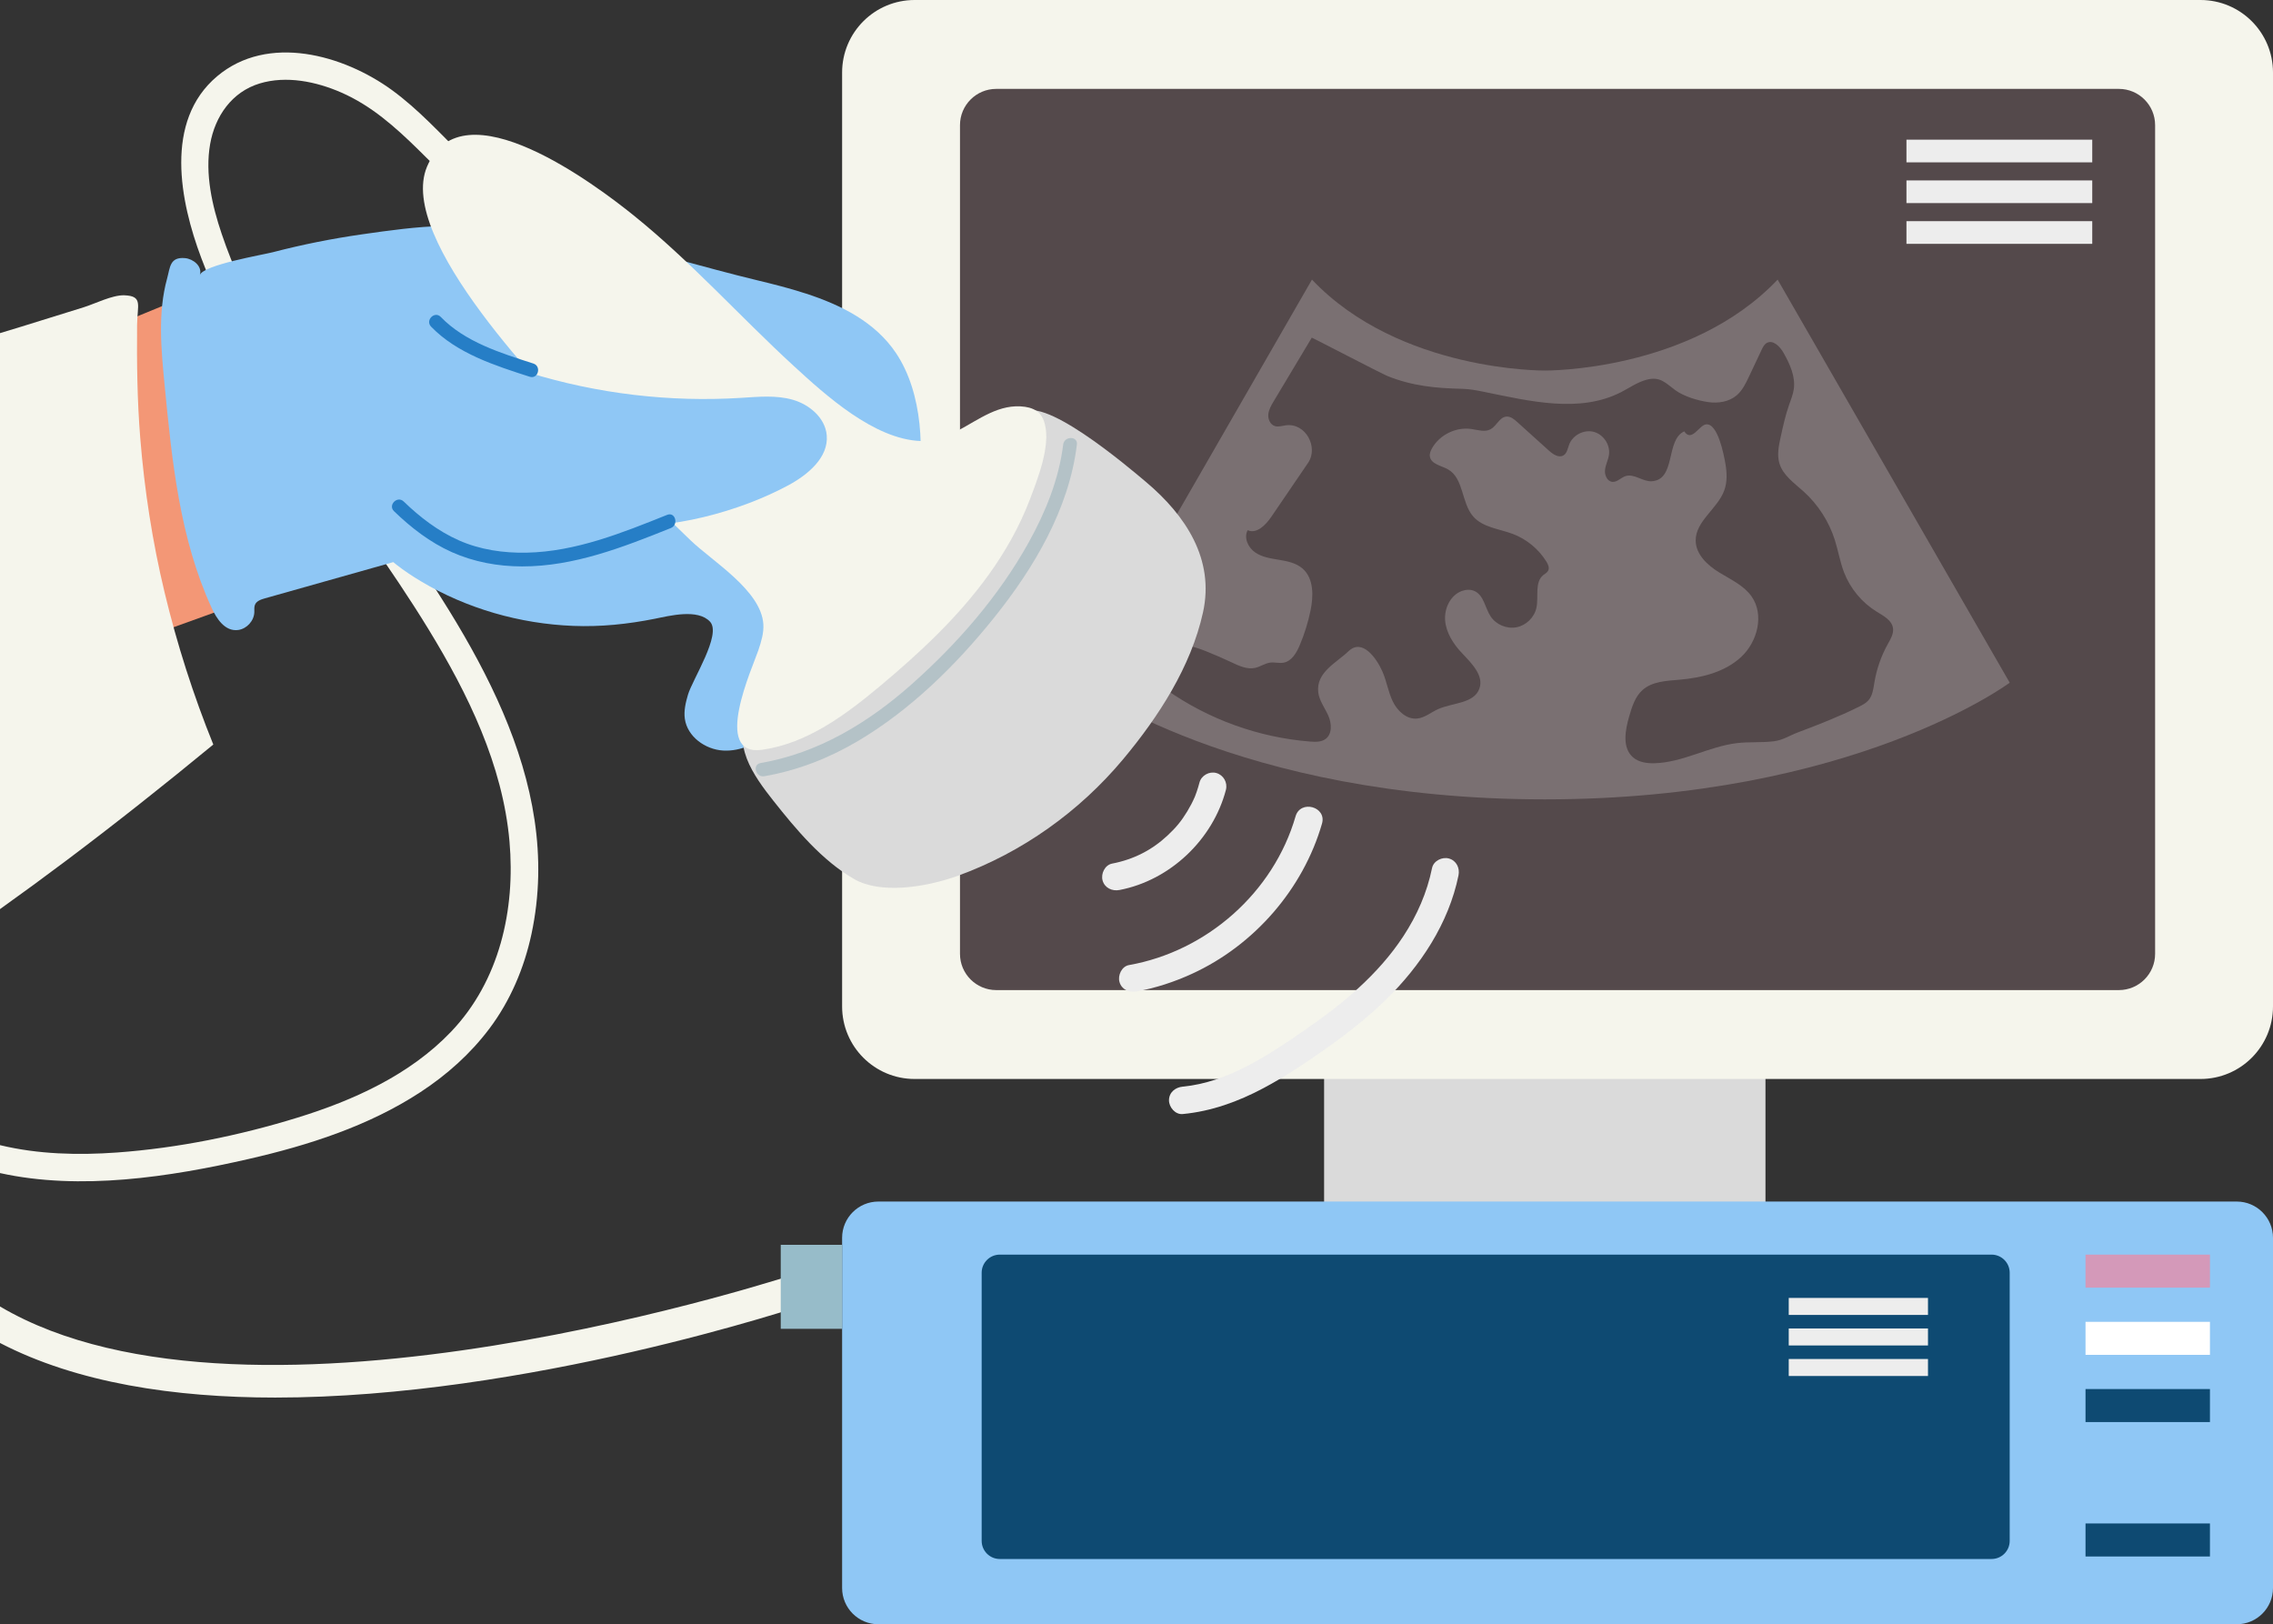 <svg width="627" height="448" viewBox="0 0 627 448" fill="none" xmlns="http://www.w3.org/2000/svg">
<rect x="0" y="0" width="627" height="448" fill="#333333" stroke="none"/>
<g clip-path="url(#clip0_280_221)">
<path d="M-1.52588e-05 360.349C69.438 401.386 219.94 351.267 221.501 350.739L224.338 359.111C219.772 360.656 145.258 385.475 75.935 385.475C48.178 385.475 21.269 381.464 -1.52588e-05 370.416V360.349Z" fill="#F5F5EC"/>
<path d="M365.249 279.108H487V346.052H365.249V279.108Z" fill="#DADADA"/>
<path d="M252.295 0H607C618.046 0 627 8.954 627 20V277.602C627 288.647 618.046 297.602 607 297.602H252.295C241.249 297.602 232.295 288.647 232.295 277.602V20C232.295 8.954 241.249 0 252.295 0Z" fill="#F5F5EC"/>
<path d="M274.811 24.518H584.481C590.004 24.518 594.481 28.995 594.481 34.518V263.084C594.481 268.607 590.004 273.084 584.481 273.084H274.811C269.288 273.084 264.811 268.607 264.811 263.084V34.518C264.811 28.995 269.288 24.518 274.811 24.518Z" fill="#54494B"/>
<path d="M242.295 331.41H617C622.523 331.41 627 335.887 627 341.41V438C627 443.523 622.523 448 617 448H242.295C236.772 448 232.295 443.523 232.295 438V341.41C232.295 335.887 236.772 331.41 242.295 331.41Z" fill="#8FC7F5"/>
<path d="M525.888 38.525H577.14V44.78H525.888V38.525Z" fill="#EDEDED"/>
<path d="M525.888 49.762H577.14V56.017H525.888V49.762Z" fill="#EDEDED"/>
<path d="M525.888 61.002H577.14V67.257H525.888V61.002Z" fill="#EDEDED"/>
<path d="M361.903 77.123C386.063 102.604 426.127 102.202 426.127 102.202C426.127 102.202 466.192 102.604 490.352 77.123L554.372 188.297C554.372 188.297 511.287 220.481 426.127 220.481C340.967 220.481 297.882 188.297 297.882 188.297L361.903 77.123Z" fill="#7A7072"/>
<path d="M455.681 132.738C453.16 132.912 450.763 130.529 448.369 131.329C447.104 131.752 446.087 133.028 444.757 132.903C443.321 132.768 442.579 131.016 442.741 129.584C442.904 128.149 443.64 126.832 443.835 125.399C444.213 122.656 442.28 119.788 439.596 119.103C436.913 118.418 433.839 120.01 432.854 122.597C432.441 123.684 432.269 125.018 431.267 125.609C429.973 126.374 428.394 125.305 427.277 124.298C424.351 121.661 421.428 119.02 418.502 116.383C417.656 115.621 416.669 114.806 415.531 114.901C413.639 115.057 412.853 117.476 411.189 118.391C409.593 119.268 407.642 118.577 405.839 118.321C401.616 117.718 397.132 119.918 395.027 123.624C394.631 124.321 394.306 125.116 394.427 125.907C394.749 128.031 397.575 128.415 399.446 129.475C403.803 131.941 403.085 138.68 406.377 142.451C409.028 145.487 413.518 145.844 417.29 147.265C421.114 148.706 424.437 151.444 426.582 154.92C427.049 155.676 427.466 156.636 427.049 157.418C426.769 157.947 426.186 158.23 425.719 158.608C423.254 160.614 424.487 164.55 423.813 167.657C423.234 170.318 420.955 172.524 418.277 173.023C415.599 173.519 412.679 172.279 411.18 170.005C409.643 167.669 409.333 164.249 406.803 163.05C405.724 162.539 404.438 162.589 403.309 162.982C400.105 164.107 398.341 167.825 398.642 171.204C398.944 174.585 400.903 177.609 403.229 180.084C405.889 182.913 409.404 186.309 408.074 189.957C406.563 194.094 400.705 193.793 396.682 195.597C394.726 196.474 392.988 198.013 390.851 198.196C387.957 198.444 385.442 196.064 384.183 193.447C382.927 190.831 382.507 187.881 381.339 185.226C379.708 181.513 375.759 175.979 371.976 179.623C368.668 182.81 362.984 185.426 363.635 190.946C363.913 193.282 365.458 195.24 366.41 197.39C367.362 199.54 367.527 202.478 365.615 203.852C364.445 204.69 362.878 204.652 361.442 204.54C347.228 203.426 333.339 198.415 321.69 190.199C320.561 189.401 319.42 188.542 318.708 187.358C316.775 184.142 319.054 179.564 322.601 178.339C325.87 177.211 329.455 178.348 332.671 179.623C335.035 180.56 337.37 181.573 339.667 182.659C341.745 183.643 344.003 184.712 346.243 184.21C347.68 183.888 348.936 182.94 350.393 182.757C351.602 182.603 352.84 182.993 354.04 182.783C356.29 182.388 357.629 180.096 358.518 177.993C359.816 174.928 360.812 171.735 361.492 168.475C362.34 164.411 362.438 159.55 359.311 156.819C357.546 155.28 355.128 154.784 352.817 154.406C350.508 154.028 348.091 153.673 346.175 152.327C344.26 150.983 343.051 148.299 344.163 146.237C346.651 147.359 349.155 144.796 350.692 142.54C354.079 137.57 357.466 132.596 360.853 127.626C363.732 123.397 360.209 116.578 354.685 117.311C353.665 117.446 352.616 117.83 351.637 117.508C350.378 117.095 349.74 115.607 349.861 114.289C349.982 112.972 350.68 111.788 351.36 110.651C354.859 104.81 358.359 98.965 361.855 93.124C361.903 93.053 381.038 103.041 382.785 103.738C389.674 106.487 396.088 107.081 403.389 107.246C405.393 107.293 407.376 107.671 409.339 108.073C421.966 110.648 435.736 114.044 447.195 108.15C449.474 106.977 451.608 105.453 454.076 104.771C457.925 103.711 459.358 105.583 462.116 107.606C464.504 109.357 468.311 110.483 471.181 110.902C473.942 111.307 476.959 110.84 479.076 109.021C480.633 107.683 481.553 105.769 482.43 103.915C483.604 101.431 484.777 98.947 485.948 96.464C486.282 95.755 486.654 95.005 487.331 94.612C489.075 93.599 491.005 95.581 491.995 97.335C493.724 100.403 495.303 103.829 494.815 107.314C494.602 108.835 494.002 110.27 493.497 111.72C492.492 114.599 491.838 117.591 491.185 120.571C490.665 122.951 490.148 125.45 490.839 127.786C491.827 131.129 494.977 133.261 497.564 135.603C501.515 139.182 504.498 143.819 506.118 148.895C507.066 151.863 507.557 154.973 508.677 157.882C510.397 162.344 513.616 166.213 517.689 168.717C519.557 169.866 521.836 171.053 522.173 173.218C522.415 174.783 521.514 176.263 520.742 177.648C518.919 180.926 517.665 184.52 517.051 188.223C516.764 189.957 516.566 191.826 515.41 193.152C514.716 193.946 513.752 194.449 512.806 194.921C507.288 197.67 501.604 199.868 495.849 202.047C493.559 202.915 491.856 204.123 489.373 204.445C485.989 204.885 482.552 204.56 479.161 204.962C471.376 205.886 464.22 210.307 456.385 210.514C454.292 210.57 452.052 210.257 450.467 208.89C447.42 206.255 448.289 201.409 449.418 197.546C450.181 194.936 451.029 192.183 453.048 190.355C455.729 187.931 459.683 187.789 463.286 187.476C469.425 186.947 475.795 185.397 480.302 181.197C484.81 176.998 486.716 169.559 483.178 164.521C481.018 161.443 477.388 159.831 474.187 157.858C470.983 155.885 467.823 152.938 467.752 149.179C467.652 143.748 473.794 140.352 475.641 135.239C476.492 132.886 476.371 130.29 475.94 127.827C475.514 125.405 473.841 116.608 470.575 117.057C468.666 117.319 466.638 122.062 464.59 118.976C459.397 121.348 462.382 132.269 455.675 132.732L455.681 132.738Z" fill="#54494B"/>
<path d="M275.79 346.049H549.369C552.131 346.049 554.369 348.288 554.369 351.049V425C554.369 427.762 552.131 430 549.369 430H275.79C273.029 430 270.79 427.762 270.79 425V351.049C270.79 348.288 273.029 346.049 275.79 346.049Z" fill="#0E4A72"/>
<path d="M575.284 346.049H609.606V355.157H575.284V346.049Z" fill="#D499B9"/>
<path d="M575.284 364.586H609.606V373.694H575.284V364.586Z" fill="white"/>
<path d="M575.284 383.124H609.606V392.231H575.284V383.124Z" fill="#0E4A72"/>
<path d="M575.284 420.198H609.606V429.306H575.284V420.198Z" fill="#0E4A72"/>
<path d="M493.42 357.992H531.829V362.682H493.42V357.992Z" fill="#EDEDED"/>
<path d="M493.42 366.415H531.829V371.104H493.42V366.415Z" fill="#EDEDED"/>
<path d="M493.42 374.837H531.829V379.527H493.42V374.837Z" fill="#EDEDED"/>
<path d="M215.365 343.341H232.295V366.512H215.365V343.341Z" fill="#97BCC9"/>
<path d="M150.153 59.513C133.051 52.402 122.727 35.474 108.123 24.848C94.704 15.088 73.899 9.247 59.892 21.039C45.193 33.416 49.656 55.568 55.529 71.173C62.646 90.085 73.189 107.382 84.527 124.023C95.783 140.544 107.812 156.553 118.24 173.623C129.105 191.407 138.676 211.004 140.538 232.049C142.208 250.908 137.786 270.583 124.423 284.572C113.062 296.465 97.553 303.481 82.053 308.266C65.986 313.224 49.026 316.668 32.247 317.884C21.547 318.658 10.469 318.38 -0.003 315.849V323.554C22.165 328.448 46.951 324.621 68.575 319.674C85.062 315.903 101.721 310.563 115.967 301.237C123.259 296.465 129.759 290.673 135.002 283.704C140.766 276.049 144.611 266.962 146.606 257.615C155.739 214.861 129.779 175.586 106.444 142.262C94.902 125.783 83.014 109.455 73.349 91.771C68.567 83.018 64.343 73.949 61.148 64.492C58.52 56.719 56.525 47.99 57.959 39.774C59.306 32.051 63.967 25.33 71.655 23.014C78.974 20.811 87.182 22.477 94.13 25.513C102.409 29.134 108.968 34.978 115.347 41.236C121.991 47.754 128.414 54.514 135.965 60.015C139.761 62.779 143.804 65.003 148.137 66.805C150.023 67.59 152.299 65.957 152.789 64.165C153.389 61.988 152.042 60.302 150.147 59.516L150.153 59.513Z" fill="#F5F5EC"/>
<path d="M41.055 175.459C40.36 175.71 39.601 175.964 38.903 175.728C37.984 175.421 37.535 174.411 37.192 173.504C28.18 149.501 23.353 123.932 22.998 98.298C22.981 96.865 22.998 95.344 23.749 94.125C24.597 92.749 26.191 92.055 27.686 91.44C39.001 86.786 50.315 82.132 61.629 77.475C59.422 78.384 73.127 134.649 74.345 140.133C75.515 145.407 77.091 150.717 77.948 156.051C78.917 162.075 77.738 162.129 71.969 164.261C61.691 168.062 51.361 171.727 41.058 175.456L41.055 175.459Z" fill="#F39776"/>
<path d="M55.127 75.889C55.889 73.423 53.277 71.4 51.06 71.196C46.812 70.809 46.937 73.757 46.1 76.79C43.473 86.331 44.466 96.461 45.403 106.171C47.424 127.139 49.588 148.559 58.393 167.698C59.714 170.572 62.031 174.263 65.711 173.761C68.094 173.436 70.077 171.239 70.157 168.841C70.18 168.156 70.071 167.441 70.328 166.809C70.754 165.77 71.972 165.348 73.05 165.043C84.317 161.866 95.588 158.685 106.855 155.508C111.019 154.332 115.474 152.968 118.125 149.551C124.092 141.864 125.626 128.297 128.384 119.192C131.671 108.336 135.283 97.571 139.657 87.099C142.066 81.332 146.13 76.778 147.785 70.75C148.045 69.802 148.267 68.769 147.901 67.856C147.422 66.663 146.112 66.061 144.906 65.615C130.394 60.284 114.741 62.508 99.856 64.634C91.571 65.818 83.348 67.463 75.249 69.569C72.489 70.287 55.993 73.063 55.118 75.889H55.127Z" fill="#8FC7F5"/>
<path d="M222.243 80.945C232.174 84.176 241.443 88.874 247.144 97.356C254.572 108.404 255.199 124.959 252.592 137.644C250.198 149.291 246.468 160.791 239.785 170.743C234.937 177.964 228.482 183.935 222.878 190.589C219.683 194.381 216.733 198.43 212.973 201.663C209.214 204.897 204.431 207.298 199.481 207.015C194.527 206.731 189.594 203.164 188.908 198.255C188.598 196.035 189.136 193.79 189.765 191.637C191.007 187.39 199.132 174.99 195.86 171.473C192.476 167.831 184.696 169.854 180.65 170.663C173.196 172.152 165.718 172.934 158.107 172.633C143.37 172.051 128.748 167.87 116.074 160.307C111.433 157.536 107.008 154.306 103.47 150.221C100.252 146.503 97.837 142.159 95.73 137.717C89.404 124.392 85.615 109.29 88.547 94.834C91.479 80.378 102.273 66.941 116.742 64.017C146.686 57.972 179.929 70.358 208.779 77.283C213.228 78.352 217.8 79.504 222.243 80.951V80.945Z" fill="#8FC7F5"/>
<path d="M249.018 244.81C244.106 245.117 239.279 244.565 235.617 242.465C226.777 237.4 219.494 228.659 213.269 220.782C208.238 214.415 200.71 204.295 207.839 196.844C233.61 169.907 259.919 144.908 281.543 114.481C286.396 107.657 311.345 128.908 316.163 132.972C327.052 142.159 335.08 154.249 331.846 168.9C328.539 183.897 319.556 197.747 309.826 209.395C297.77 223.824 281.933 235.138 264.228 241.555C260.034 243.076 254.475 244.473 249.018 244.813V244.81Z" fill="#DADADA"/>
<path d="M264.16 118.814C260.98 120.485 257.681 121.773 253.966 121.64C241.13 121.185 227.714 108.988 218.876 100.867C204.015 87.212 190.507 72.064 174.786 59.407C164.698 51.286 127.471 23.065 117.8 45.946C109.302 66.049 151.087 108.194 163.055 121.268C171.839 130.866 181.096 140.024 190.486 149.028C196.614 154.902 209.967 162.867 210.567 172.155C210.724 174.597 209.976 176.995 209.202 179.316C207.641 183.997 196.241 208.781 210.263 206.799C222.647 205.048 233.226 197.201 242.817 189.177C253.756 180.025 264.282 170.212 272.634 158.653C277.328 152.159 281.309 145.103 284.147 137.602C286.287 131.938 289.78 123.134 288.232 117.036C287.969 115.996 287.57 114.966 286.863 114.16C285.846 112.996 284.292 112.426 282.761 112.207C275.667 111.198 270.128 115.678 264.166 118.811L264.16 118.814Z" fill="#F5F5EC"/>
<path d="M148.081 129.445C152.713 134.664 161.849 144.034 169.152 144.79C184.531 146.385 203.97 141.111 217.413 133.875C222.848 130.949 228.585 126.194 228.051 120.045C227.634 115.27 223.315 111.593 218.705 110.267C214.094 108.941 209.19 109.44 204.402 109.739C184.699 110.973 164.772 108.607 145.905 102.793C144.2 102.267 142.297 101.723 140.695 102.509C138.513 103.578 138.07 106.484 138.259 108.903C138.862 116.605 142.95 123.666 148.081 129.442V129.445Z" fill="#8FC7F5"/>
<path d="M185.039 145.65C171.907 150.915 158.358 156.255 143.981 156.228C137.319 156.216 130.71 155.003 124.616 152.28C118.633 149.607 113.372 145.529 108.687 140.998C106.935 139.303 109.612 136.634 111.362 138.326C115.834 142.649 120.815 146.474 126.525 149.016C132.401 151.633 138.906 152.572 145.303 152.436C158.846 152.147 171.638 146.976 184.034 142.005C186.292 141.099 187.274 144.755 185.039 145.65Z" fill="#267EC6"/>
<path d="M121.589 87.424C128.281 94.352 138.194 97.391 147.12 100.268C149.429 101.012 148.442 104.662 146.115 103.912C136.563 100.832 126.07 97.503 118.914 90.097C117.223 88.346 119.895 85.67 121.589 87.424Z" fill="#267EC6"/>
<path d="M45.403 163.404C42.042 149.421 39.846 135.175 38.69 120.846C37.851 110.441 37.721 100.167 37.815 89.624C37.866 84.167 39.509 81.636 34.298 81.447C30.979 81.326 26.191 83.8 23.001 84.778C15.331 87.126 7.688 89.592 1.90735e-05 91.883V250.749C6.207 246.313 12.367 241.806 18.464 237.22C32.167 226.913 45.604 216.255 58.839 205.355C53.324 191.732 48.834 177.692 45.403 163.401V163.404Z" fill="#F5F5EC"/>
<path d="M297.057 122.615C294.891 140.42 285.238 156.627 274.195 170.395C263.714 183.46 251.114 195.846 236.625 204.41C228.662 209.117 219.958 212.525 210.828 214.099C208.448 214.51 207.423 210.869 209.823 210.455C225.686 207.721 239.528 199.339 251.427 188.779C264.095 177.539 275.543 164.42 283.78 149.575C288.406 141.235 292.115 132.136 293.277 122.612C293.567 120.229 297.353 120.199 297.06 122.612L297.057 122.615Z" fill="#B4C2C7"/>
<path d="M338.165 217.862C334.571 231.576 322.772 242.805 308.797 245.48C306.794 245.864 304.716 244.919 304.142 242.84C303.634 240.991 304.769 238.576 306.785 238.192C312.749 237.049 317.803 234.423 322.033 230.472C324.451 228.216 325.896 226.444 327.51 223.783C328.276 222.522 328.964 221.211 329.552 219.858C329.659 219.619 329.656 219.625 329.547 219.876C329.62 219.699 329.688 219.518 329.756 219.338C329.895 218.978 330.025 218.618 330.149 218.252C330.421 217.46 330.655 216.66 330.868 215.851C331.385 213.875 333.569 212.676 335.52 213.21C337.518 213.76 338.683 215.877 338.162 217.859L338.165 217.862Z" fill="#EDEDED"/>
<path d="M364.669 227.176C359.438 245.267 345.936 260.745 328.811 268.589C323.895 270.839 318.782 272.529 313.453 273.471C311.443 273.828 309.377 272.927 308.8 270.831C308.298 269.002 309.418 266.539 311.443 266.182C332.907 262.378 351.303 246.153 357.375 225.168C358.722 220.502 366.026 222.486 364.669 227.176Z" fill="#EDEDED"/>
<path d="M402.325 241.437C399.615 254.703 391.844 266.395 382.273 275.762C377.237 280.691 371.654 285.053 365.905 289.123C360.307 293.083 354.552 296.925 348.49 300.147C341.511 303.856 334.143 306.526 326.245 307.276C324.209 307.471 322.462 305.401 322.462 303.496C322.462 301.29 324.203 299.911 326.245 299.716C338.757 298.523 349.876 291.025 359.946 284.088C370.258 276.985 380.213 268.775 387.127 258.203C390.898 252.438 393.647 246.189 395.027 239.429C395.435 237.427 397.806 236.275 399.68 236.789C401.76 237.362 402.733 239.432 402.322 241.437H402.325Z" fill="#EDEDED"/>
</g>
<defs>
<clipPath id="clip0_280_221">
<rect width="627" height="448" fill="white" transform="matrix(-1 0 0 1 627 0)"/>
</clipPath>
</defs>
</svg>
